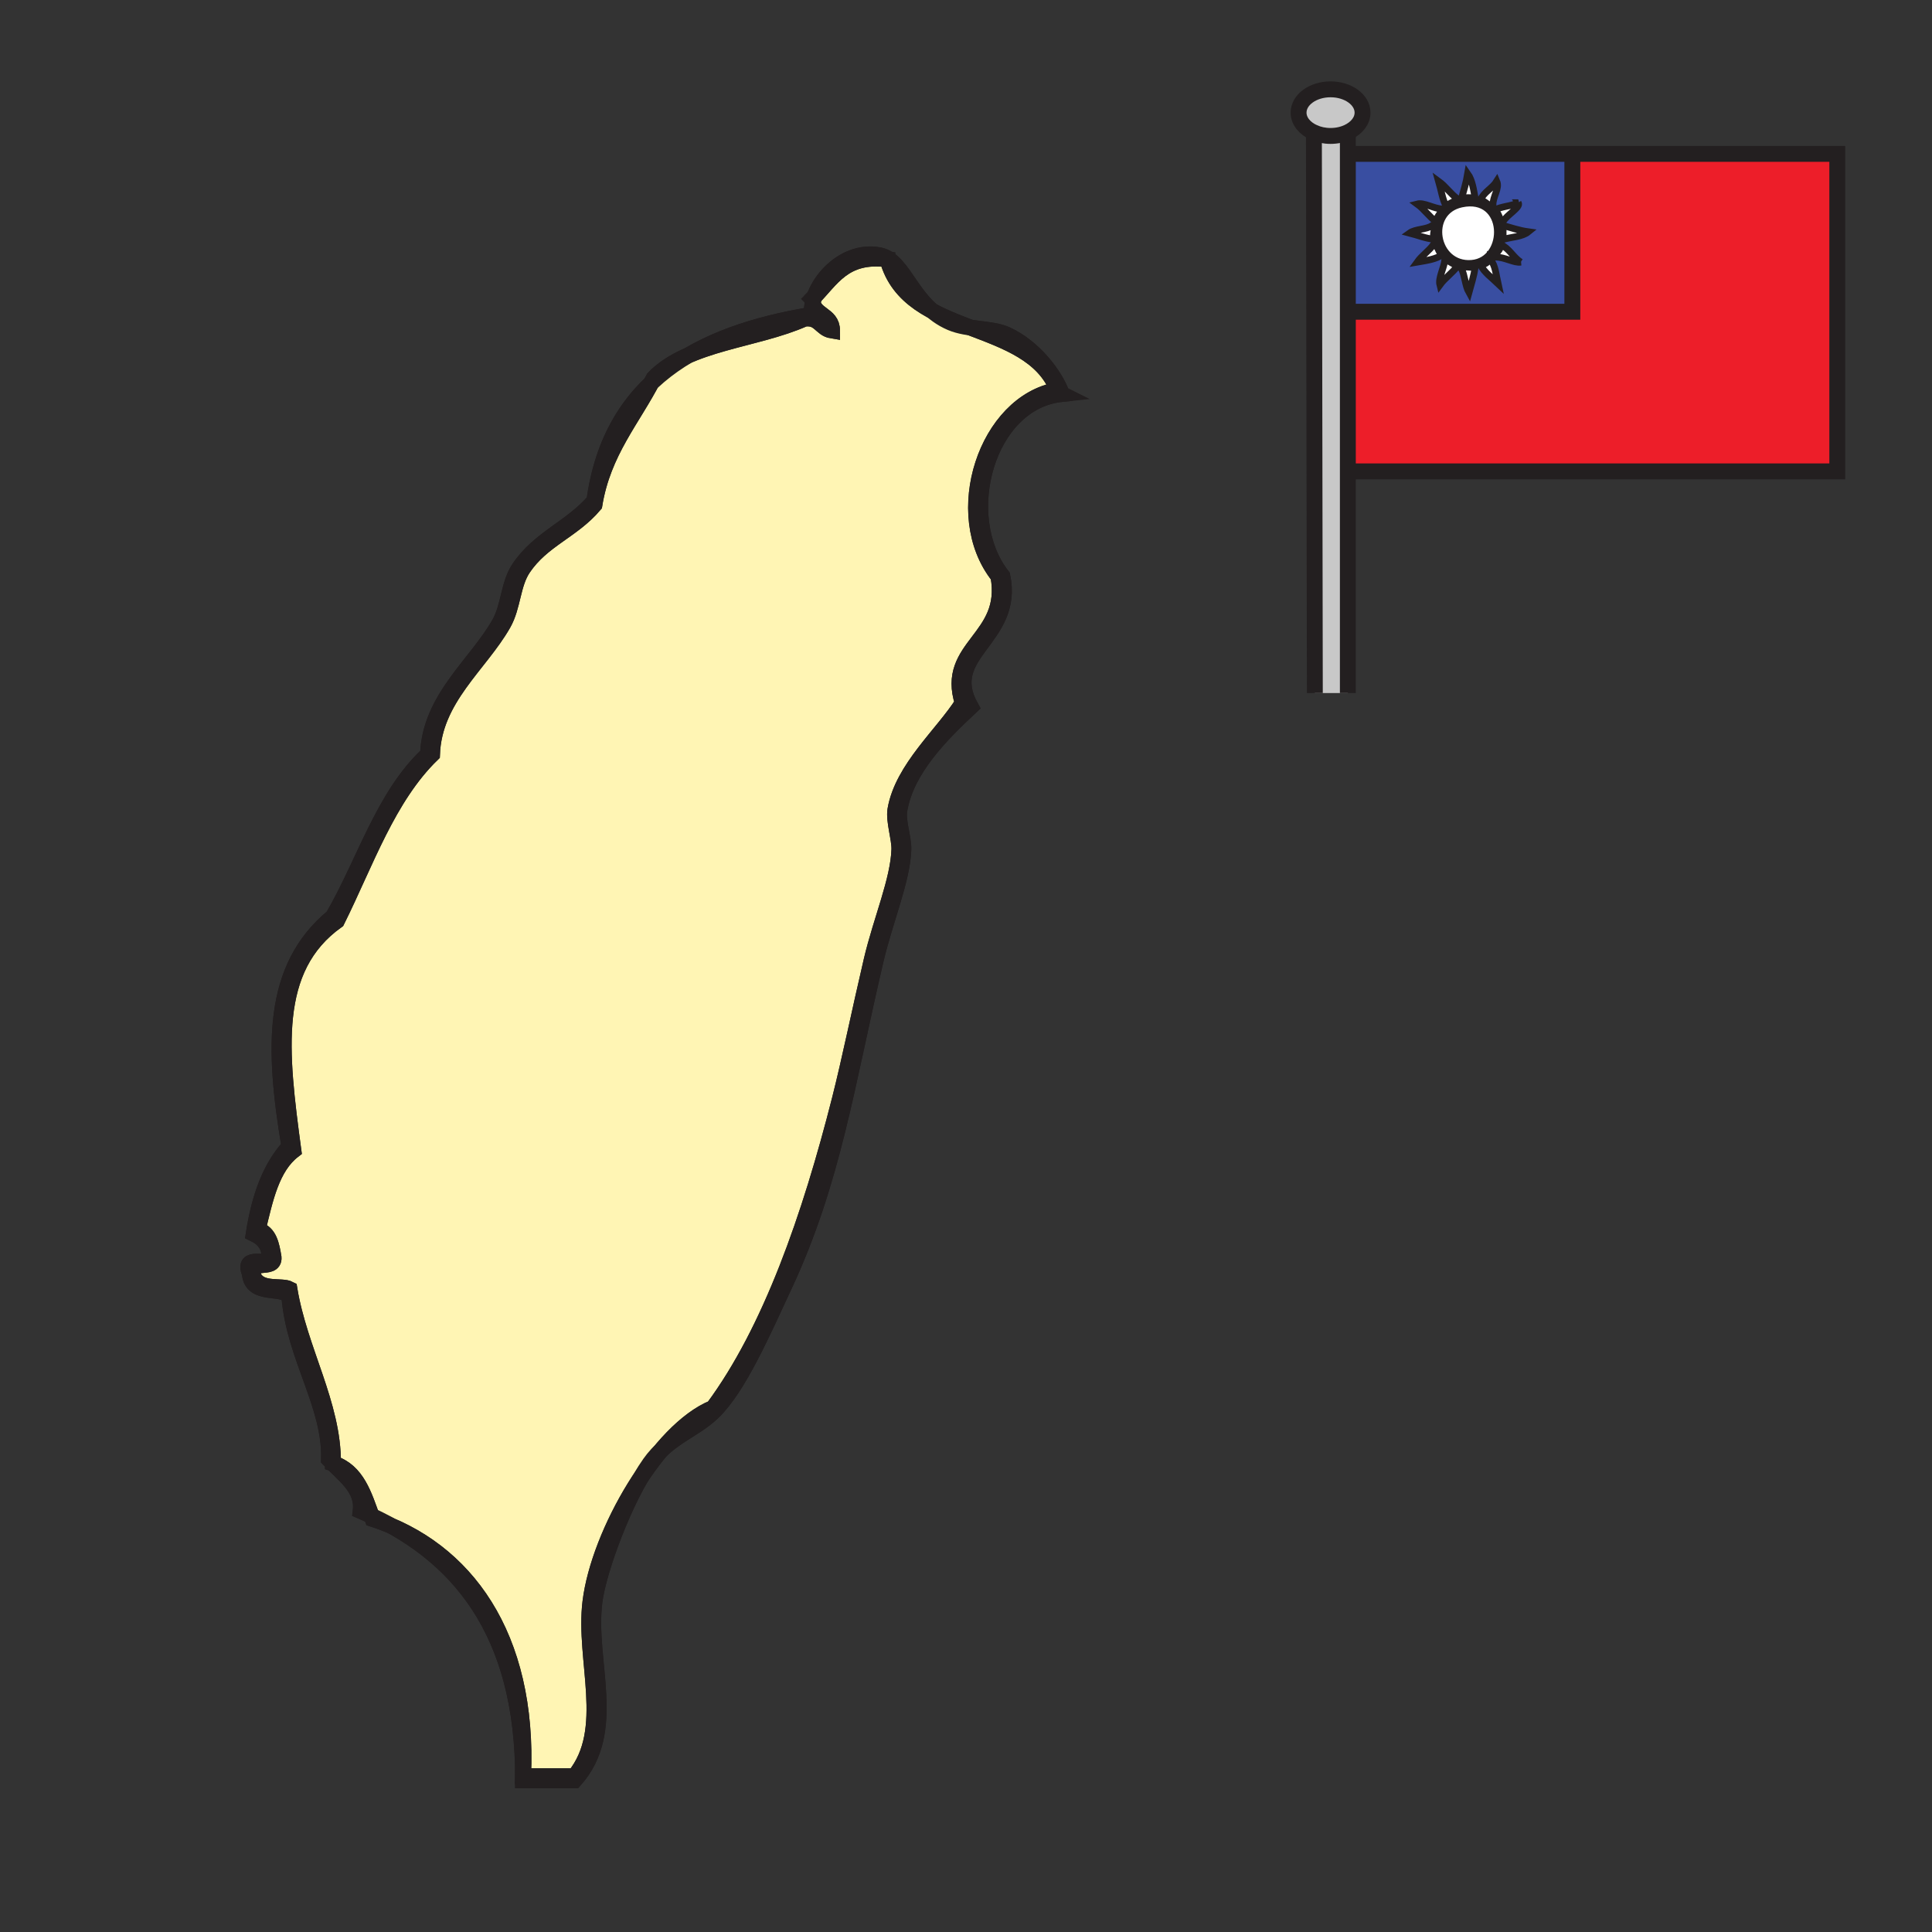 <svg xmlns="http://www.w3.org/2000/svg" width="850.89" height="850.89" viewBox="0 0 850.89 850.89" overflow="visible"><rect x="0" y="0" width="850.89" height="850.89" fill="#333333" stroke="none"/><path d="M443.205 147.335c-6.59-2.981-16.854-2.009-24.422-5.233-17.453-7.437-20.075-27.407-31.4-29.655-17.027-3.382-31.352 15.01-29.655 26.167-50.991 8.32-88.844 29.778-95.944 81.989-10.363 11.967-24.218 16.4-33.145 29.655-4.732 7.027-4.378 16.777-8.723 24.422-10.281 18.095-30.528 32.871-31.4 57.567-19.606 18.19-27.972 47.621-41.867 71.522-27.277 22.569-26.503 57.436-19.188 101.177-8.644 9.382-13.27 22.782-15.7 38.378 3.921 1.894 6.895 4.735 6.978 10.467-.792 4.441-12.239-1.771-8.722 6.979.78 10.751 15.198 5.184 17.444 10.466 2.237 26.646 18.143 47.611 17.444 71.522 6.527 6.964 15.165 12.634 13.956 22.678 42.954 18.303 71.774 53.097 71.522 118.622h22.677c19.526-21.874 5.474-52.01 8.723-78.5 1.763-14.377 13.671-45.865 24.422-61.055 8.206-11.596 19.438-14.438 27.911-22.678 11.181-10.871 21.659-34.885 31.4-55.823 21.531-46.278 27.308-88.359 40.121-143.044 4.155-17.732 11.822-35.594 12.212-48.845.153-5.203-2.624-12.3-1.744-17.444 3.068-17.952 18.374-33.188 31.399-45.355-13.145-23.765 19.721-29.751 13.956-57.566-20.658-26.378-6.966-76.814 26.167-80.245-2.832-8.041-12.182-20.63-24.422-26.168z" fill-rule="evenodd" clip-rule="evenodd" fill="#fff" stroke="#231f20" stroke-width="7"/><path fill="#ed1e29" d="M809.18 81.44V207.6H595.81l-.65-70.3h97.33V67.78h116.69z"/><path d="M673.12 102.09c-2.66 2.18-7.37 2.29-11.13 3.34v-6.12c3.63 1 7.05 2.22 11.13 2.78zM661.99 97.64c-2.03-.94-1.641-4.3-3.9-5.01 2.83-1.8 7.54-1.73 10.58-3.34 1.34 2-5.27 5.42-6.68 8.35zM658.64 113.23c.091-2.52 2.48-2.72 2.23-5.57 3.85 1.72 5.52 5.61 8.91 7.79-2.74.5-7.03-2.24-11.14-2.22zM657.53 90.4c-1.69 1.01-3.261-2.08-5.561-2.22 1.53-3.66 5.24-5.15 7.23-8.35 1.371 3.23-1.809 6.71-1.669 10.57zM659.76 124.92c-2.75-2.64-5.97-4.79-7.79-8.35 2.3.07 3.181-1.27 4.45-2.23 2.18 2.45 2.49 6.79 3.34 10.58z" fill="#fff"/><path d="M643.62 89.85c20.16-4.37 20.55 24.94 4.45 26.16-16.09 1.22-20.22-22.75-4.45-26.16zM649.74 117.68c-.66 3.98-1.78 7.49-2.78 11.13-1.67-2.97-1.79-7.5-3.34-10.57.95-1.28 4.25-.21 6.12-.56zM649.74 87.62c-1.681-.75-4.44-.75-6.12 0 1-3.64 2.12-7.15 2.78-11.13 2.01 2.81 2.6 7.05 3.34 11.13z" fill="#fff"/><path d="M641.95 117.12c-2.271 3.12-5.53 5.24-7.8 8.35-.761-3 1.819-7.45 2.229-11.13 2.121.66 3.531 2.04 5.571 2.78zM633.6 79.83c3.11 2.26 5.23 5.52 8.351 7.79-1.37 1.41-3.82 1.75-5.01 3.34-1.671-3.16-2.261-7.39-3.341-11.13zM635.27 92.07c-.77 2.01-2.449 3.12-2.779 5.57-3.12-2.27-5.24-5.53-8.351-7.79 3.01-.78 7.24 2.02 11.13 2.22z" fill="#fff"/><path d="M673.12 102.09c-4.08-.56-7.5-1.78-11.13-2.78v6.12c3.76-1.05 8.47-1.16 11.13-3.34zm-12.25 5.57c.25 2.85-2.14 3.05-2.23 5.57 4.11-.02 8.4 2.72 11.141 2.22-3.391-2.18-5.061-6.07-8.911-7.79zm7.8-18.37c-3.04 1.61-7.75 1.54-10.58 3.34 2.26.71 1.87 4.07 3.9 5.01 1.41-2.93 8.02-6.35 6.68-8.35zm-36.74 16.14c-1.75-1.61 1.11-6.04-1.12-6.12-2.579 1.86-7.43 1.47-10.02 3.34 3.69.95 6.91 2.37 11.14 2.78zm-7.79 10.02c4.101-.71 8.391-1.25 11.13-3.34-2.029-.75-1.619-3.94-3.899-4.45-2.081 2.93-5.151 4.87-7.231 7.79zm8.35-17.81c.33-2.45 2.01-3.56 2.779-5.57-3.89-.2-8.119-3-11.13-2.22 3.111 2.26 5.231 5.52 8.351 7.79zm1.66 27.83c2.27-3.11 5.529-5.23 7.8-8.35-2.04-.74-3.45-2.12-5.57-2.78-.41 3.68-2.99 8.13-2.23 11.13zm7.8-37.85c-3.12-2.27-5.24-5.53-8.351-7.79 1.08 3.74 1.67 7.97 3.341 11.13 1.19-1.59 3.64-1.93 5.01-3.34zm7.79 30.06c-1.87.35-5.17-.72-6.12.56 1.55 3.07 1.67 7.6 3.34 10.57 1-3.64 2.12-7.15 2.78-11.13zm-6.12-30.06c1.68-.75 4.439-.75 6.12 0-.74-4.08-1.33-8.32-3.34-11.13-.66 3.98-1.78 7.49-2.78 11.13zm8.35 28.95c1.82 3.56 5.04 5.71 7.79 8.35-.85-3.79-1.16-8.13-3.34-10.58-1.27.96-2.15 2.3-4.45 2.23zm-3.9-.56c16.1-1.22 15.71-30.53-4.45-26.16-15.77 3.41-11.64 27.38 4.45 26.16zm11.13-36.18c-1.99 3.2-5.7 4.69-7.23 8.35 2.3.14 3.87 3.23 5.561 2.22-.141-3.86 3.039-7.34 1.669-10.57zm33.29-12.05v69.52h-97.33l-.641-69.52h97.971z" fill="#394ea1"/><path d="M635.27 112.11c-2.739 2.09-7.029 2.63-11.13 3.34 2.08-2.92 5.15-4.86 7.23-7.79 2.28.51 1.87 3.7 3.9 4.45zM630.81 99.31c2.23.08-.63 4.51 1.12 6.12-4.229-.41-7.449-1.83-11.14-2.78 2.59-1.87 7.44-1.48 10.02-3.34z" fill="#fff"/><path d="M586 39.34c7.78 0 14.09 4.59 14.09 10.26 0 3.63-2.58 6.81-6.47 8.64-2.2 1.03-4.811 1.63-7.62 1.63-2.69 0-5.2-.55-7.33-1.51-4.05-1.8-6.75-5.05-6.75-8.76 0-5.67 6.31-10.26 14.08-10.26z" fill="#c8c8c8"/><path d="M578.67 58.36c2.13.96 4.64 1.51 7.33 1.51 2.81 0 5.42-.6 7.62-1.63v247h-14.54l-.41-246.88z" fill="#c8c8c8"/><path d="M439.72 253.75c5.021 27.81-23.77 30.73-15.7 55.82-8.56 13.62-26.55 28.91-29.66 47.1-.81 4.72 1.89 12.66 1.75 17.44-.4 13.58-8.08 31.19-12.22 48.85-5.29 22.58-9.61 43.92-13.95 61.05-13.18 51.99-30.59 102.07-55.82 136.07-23.86 9.7-50.33 54.87-54.08 85.479-3.15 25.641 9.69 56.131-6.98 76.75h-22.68c2.7-62.109-25.6-100.199-66.29-113.39-3.71-10.24-6.82-21.08-17.44-24.42.2-25.95-14.77-49.82-19.19-76.75-3.4-1.8-12.61.88-15.7-5.24-3.07-8.89 9.23-2.399 8.72-8.72-.9-5.49-1.93-10.86-6.97-12.21 3.26-13.6 6.16-27.561 15.7-34.89-5.86-43.561-10.23-80.171 19.18-101.181 12.74-25.63 22.42-54.33 41.87-73.26.9-24.74 21.11-39.46 31.4-57.57 4.34-7.65 3.99-17.4 8.72-24.42 8.53-12.67 21.61-16.37 31.4-27.91 3.82-23.52 16.94-37.72 26.17-55.83 15.15-15.66 45-16.63 66.29-26.16 6.75-.94 7.18 4.44 12.21 5.23-.03-7.53-8.69-6.43-8.72-13.95 8.47-8.4 13.85-19.87 33.14-17.45 9.43 34.76 62.37 26.02 75.01 57.57-31.35 5.362-47.81 54.672-26.16 81.992z" fill="#fff5b4"/><g fill="none" stroke="#231f20"><path stroke-width="7" d="M692.49 67.78v69.52h-97.33"/><path stroke-width="7" d="M594.52 67.78h214.66V207.6H595.81M578.67 58.36c-4.05-1.8-6.75-5.05-6.75-8.76 0-5.67 6.311-10.26 14.08-10.26 7.78 0 14.09 4.59 14.09 10.26 0 3.63-2.58 6.81-6.47 8.64-2.2 1.03-4.811 1.63-7.62 1.63-2.69 0-5.2-.55-7.33-1.51z"/><path stroke-width="7" d="M578.67 58.08v.28l.41 246.88M593.62 57.57v247.67"/><path d="M646.4 76.49c2.01 2.81 2.6 7.05 3.34 11.13-1.681-.75-4.44-.75-6.12 0 1-3.64 2.12-7.15 2.78-11.13zM633.6 79.83c3.11 2.26 5.23 5.52 8.351 7.79-1.37 1.41-3.82 1.75-5.01 3.34-1.671-3.16-2.261-7.39-3.341-11.13zM659.2 79.83c1.37 3.23-1.811 6.71-1.67 10.57-1.69 1.01-3.261-2.08-5.561-2.22 1.531-3.66 5.241-5.15 7.231-8.35zM632.49 97.64c-3.12-2.27-5.24-5.53-8.351-7.79 3.011-.78 7.24 2.02 11.13 2.22-.769 2.01-2.449 3.12-2.779 5.57z" stroke-width="3"/><path d="M643.62 89.85c20.16-4.37 20.55 24.94 4.45 26.16-16.09 1.22-20.22-22.75-4.45-26.16z" stroke-width="3"/><path d="M668.67 89.29c1.34 2-5.27 5.42-6.68 8.35-2.03-.94-1.641-4.3-3.9-5.01 2.83-1.8 7.54-1.73 10.58-3.34zM630.81 99.31c2.23.08-.63 4.51 1.12 6.12-4.229-.41-7.449-1.83-11.14-2.78 2.59-1.87 7.44-1.48 10.02-3.34zM673.12 102.09c-2.66 2.18-7.37 2.29-11.13 3.34v-6.12c3.63 1 7.05 2.22 11.13 2.78zM635.27 112.11c-2.739 2.09-7.029 2.63-11.13 3.34 2.08-2.92 5.15-4.86 7.23-7.79 2.28.51 1.87 3.7 3.9 4.45zM641.95 117.12c-2.271 3.12-5.53 5.24-7.8 8.35-.761-3 1.819-7.45 2.229-11.13 2.121.66 3.531 2.04 5.571 2.78zM656.42 114.34c2.18 2.45 2.49 6.79 3.34 10.58-2.75-2.64-5.97-4.79-7.79-8.35 2.3.07 3.18-1.27 4.45-2.23zM643.62 118.24c.95-1.28 4.25-.21 6.12-.56-.66 3.98-1.78 7.49-2.78 11.13-1.67-2.97-1.79-7.5-3.34-10.57zM669.78 115.45c-2.74.5-7.03-2.24-11.141-2.22.091-2.52 2.48-2.72 2.23-5.57 3.851 1.72 5.521 5.61 8.911 7.79z" stroke-width="3"/><path d="M390.87 114.19c9.43 34.76 62.37 26.02 75.01 57.57-31.35 5.36-47.81 54.67-26.16 81.99 5.021 27.81-23.77 30.73-15.7 55.82-8.56 13.62-26.55 28.91-29.66 47.1-.81 4.72 1.89 12.66 1.75 17.44-.4 13.58-8.08 31.19-12.22 48.85-5.29 22.58-9.61 43.92-13.95 61.05-13.18 51.99-30.59 102.07-55.82 136.07-23.86 9.7-50.33 54.87-54.08 85.479-3.15 25.641 9.69 56.131-6.98 76.75h-22.68c2.7-62.109-25.6-100.199-66.29-113.39-3.71-10.24-6.82-21.08-17.44-24.42.2-25.95-14.77-49.82-19.19-76.75-3.4-1.8-12.61.88-15.7-5.24-3.07-8.89 9.23-2.399 8.72-8.72-.9-5.49-1.93-10.86-6.97-12.21 3.26-13.6 6.16-27.561 15.7-34.89-5.86-43.561-10.23-80.171 19.18-101.181 12.74-25.63 22.42-54.33 41.87-73.26.9-24.74 21.11-39.46 31.4-57.57 4.34-7.65 3.99-17.4 8.72-24.42 8.53-12.67 21.61-16.37 31.4-27.91 3.82-23.52 16.94-37.72 26.17-55.83 15.15-15.66 45-16.63 66.29-26.16 6.75-.94 7.18 4.44 12.21 5.23-.03-7.53-8.69-6.43-8.72-13.95 8.47-8.398 13.85-19.868 33.14-17.448z" stroke-width="7"/></g><g><path d="M467.628 173.501c-33.133 3.43-46.825 53.867-26.167 80.245 5.765 27.815-27.101 33.802-13.956 57.566-13.025 12.167-28.331 27.404-31.399 45.355-.88 5.145 1.897 12.242 1.744 17.444-.39 13.25-8.057 31.112-12.212 48.845-12.813 54.685-18.59 96.766-40.121 143.044-9.741 20.938-20.22 44.952-31.4 55.823-8.474 8.24-19.705 11.082-27.911 22.678-10.751 15.189-22.659 46.678-24.422 61.055-3.249 26.49 10.804 56.626-8.723 78.5h-22.677c.252-65.525-28.569-100.319-71.522-118.622 1.209-10.044-7.428-15.714-13.956-22.678.698-23.911-15.207-44.877-17.444-71.522-2.246-5.282-16.664.285-17.444-10.466-3.517-8.75 7.93-2.537 8.722-6.979-.083-5.731-3.057-8.573-6.978-10.467 2.43-15.596 7.056-28.996 15.7-38.378-7.314-43.741-8.089-78.607 19.188-101.177 13.895-23.901 22.261-53.332 41.867-71.522.872-24.696 21.119-39.472 31.4-57.567 4.344-7.646 3.99-17.395 8.723-24.422 8.927-13.255 22.782-17.688 33.145-29.655 7.1-52.211 44.953-73.668 95.944-81.989-1.697-11.157 12.628-29.548 29.655-26.167 11.325 2.249 13.947 22.219 31.4 29.655 7.567 3.224 17.832 2.252 24.422 5.233 12.239 5.54 21.589 18.129 24.422 26.168zm-109.9-41.866c.033 7.527 8.689 6.428 8.722 13.955-5.026-.787-5.456-6.173-12.21-5.233-21.29 9.529-51.136 10.501-66.289 26.166-9.227 18.104-22.354 32.304-26.167 55.822-9.796 11.54-22.871 15.245-31.4 27.911-4.733 7.027-4.378 16.777-8.723 24.422-10.289 18.112-30.504 32.826-31.4 57.567-19.448 18.93-29.126 47.63-41.867 73.267-29.415 21.003-25.043 57.612-19.189 101.178-9.536 7.327-12.436 21.289-15.7 34.889 5.048 1.348 6.071 6.721 6.978 12.211.509 6.324-11.796-.166-8.722 8.722 3.093 6.116 12.295 3.436 15.7 5.233 4.421 26.938 19.393 50.803 19.188 76.757 10.62 3.335 13.731 14.18 17.445 24.421 40.689 13.186 68.984 51.272 66.289 113.39h22.677c16.665-20.618 3.833-51.115 6.978-76.756 3.754-30.609 30.221-75.775 54.078-85.478 25.233-34.002 42.647-84.081 55.822-136.066 4.343-17.133 8.662-38.469 13.955-61.056 4.137-17.652 11.812-35.268 12.212-48.845.141-4.781-2.552-12.719-1.745-17.444 3.109-18.184 21.096-33.481 29.656-47.1-8.068-25.085 20.721-28.01 15.7-55.822-21.649-27.32-5.189-76.624 26.166-81.989-12.643-31.55-65.579-22.808-75.011-57.567-19.286-2.424-24.671 9.055-33.143 17.445z" fill-rule="evenodd" clip-rule="evenodd" stroke="#231f20" stroke-width="7"/></g><path fill-rule="evenodd" clip-rule="evenodd" fill="none" d="M.25.25h850.394v850.394H.25z"/></svg>